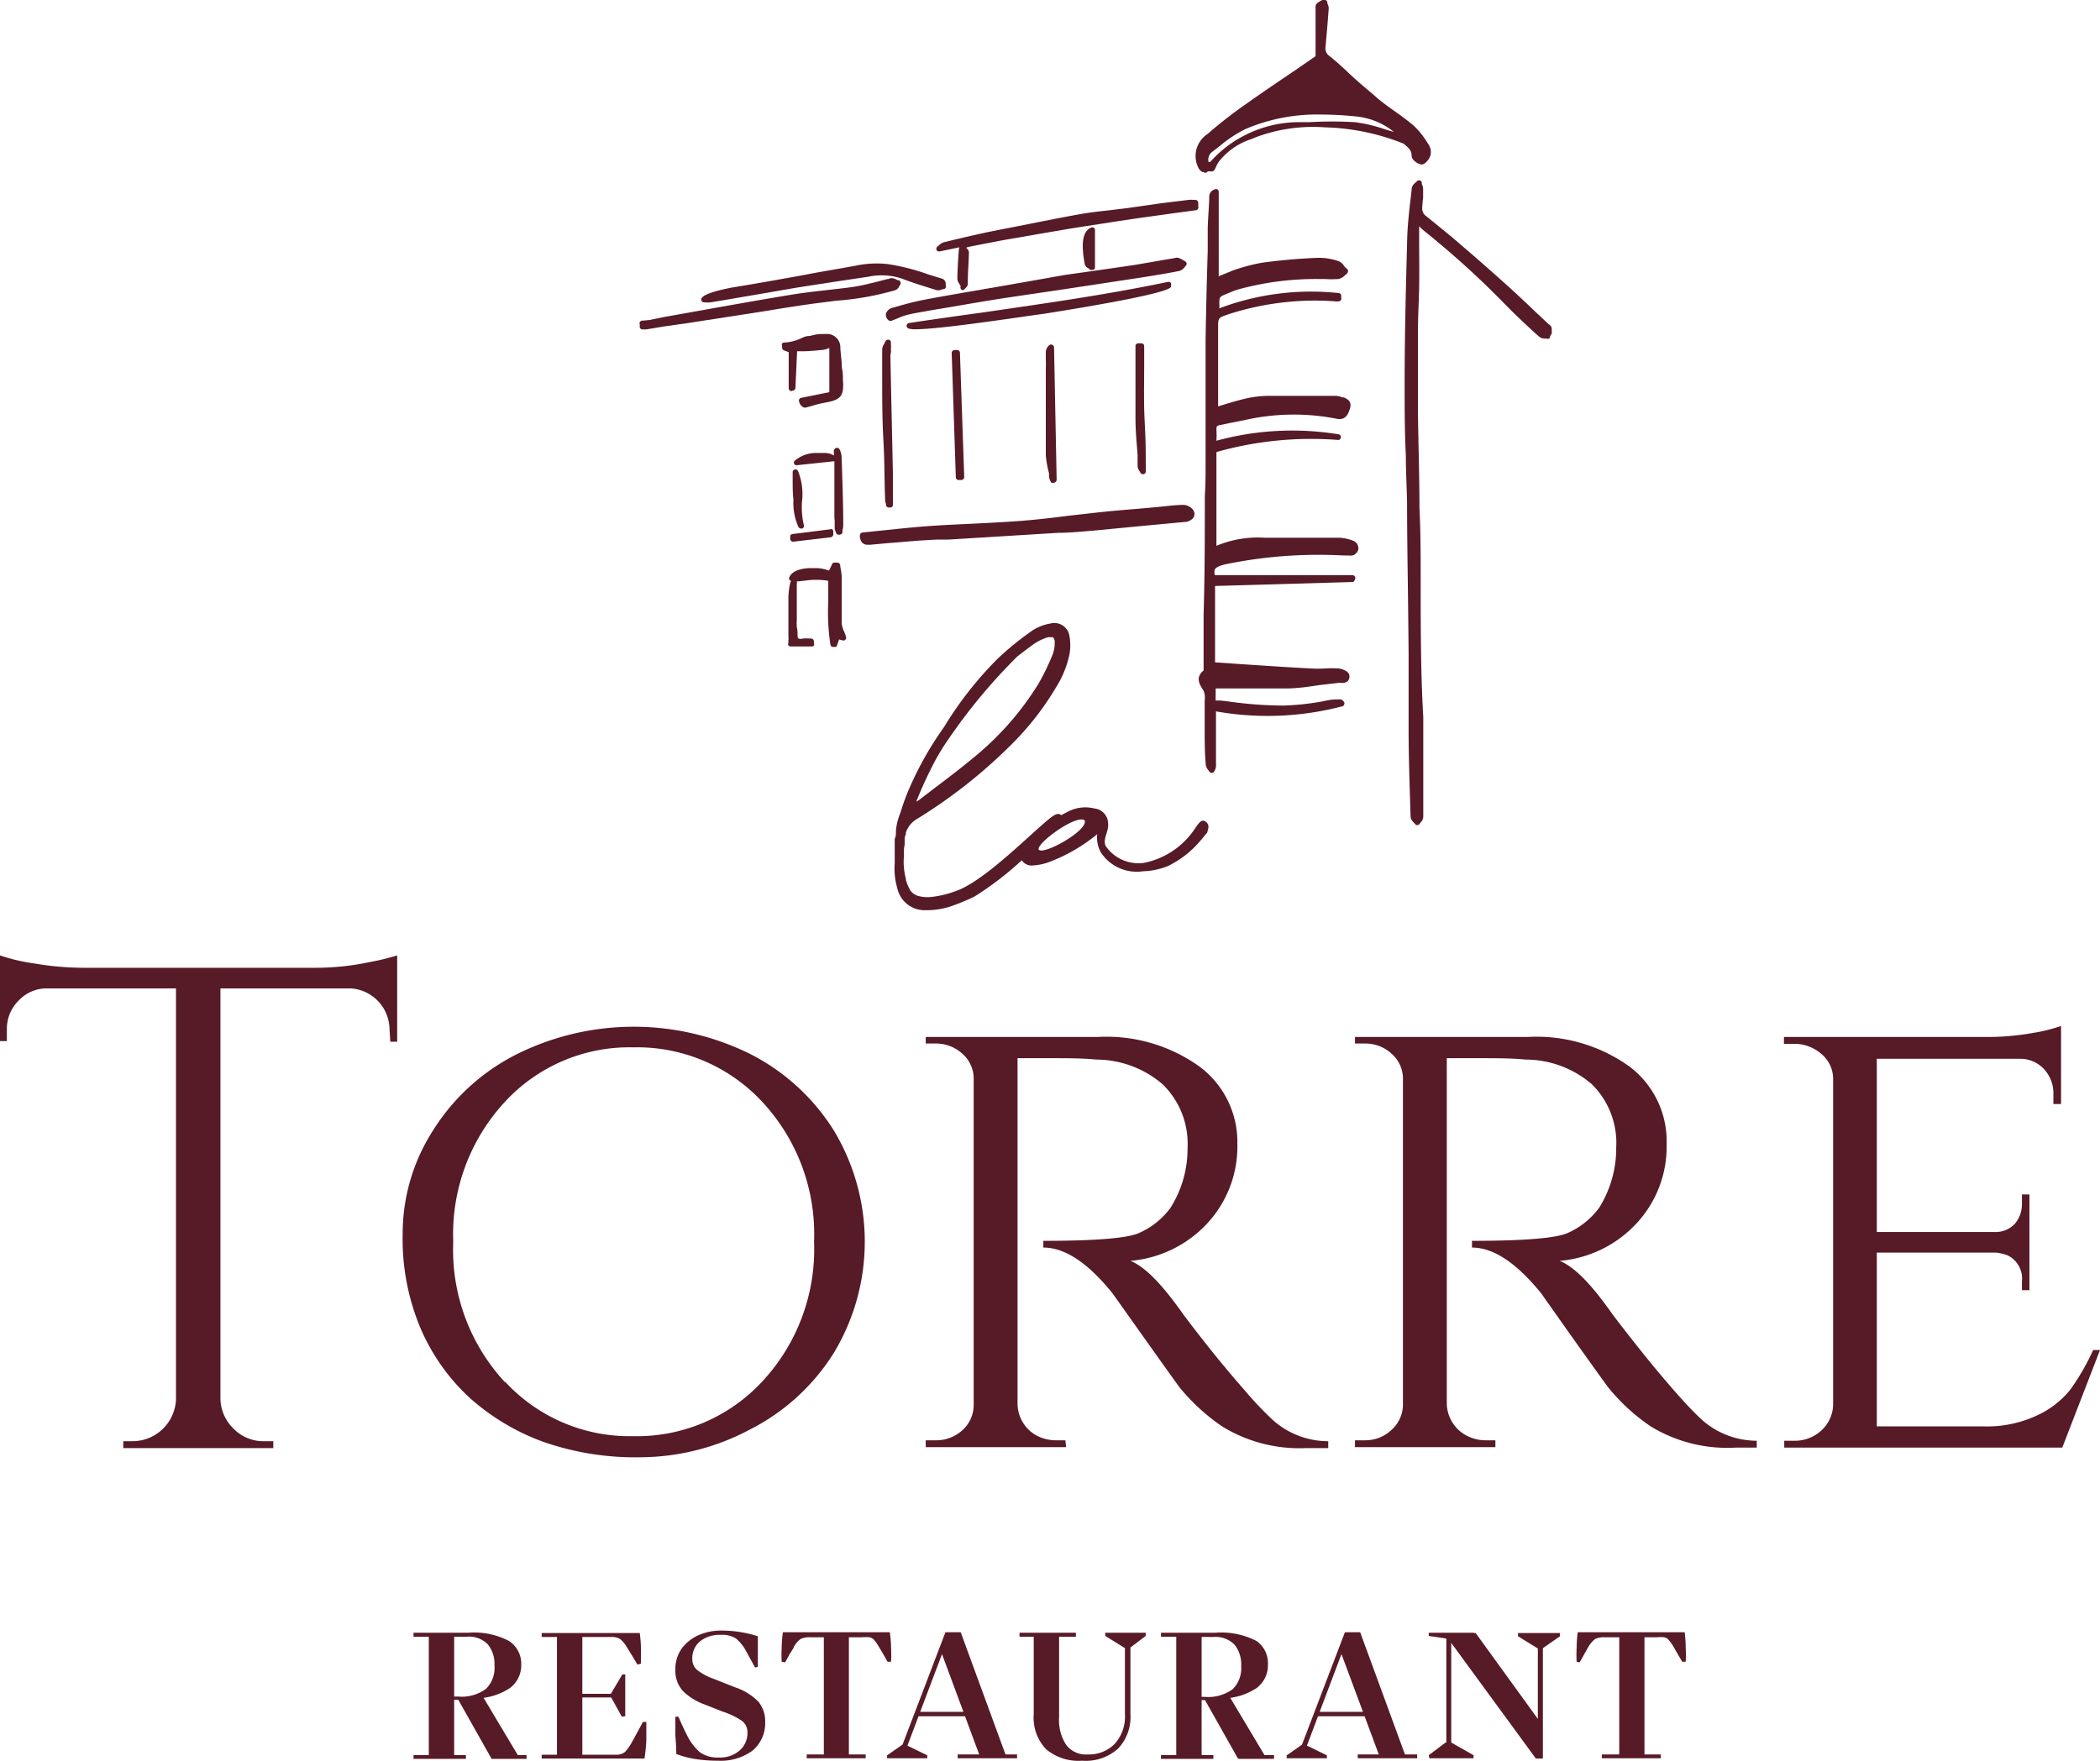 <svg xmlns="http://www.w3.org/2000/svg" viewBox="0 0 137.47 115.29"><defs><style>.cls-1{fill:#571a27;}</style></defs><title>La torre</title><g id="Layer_2" data-name="Layer 2"><g id="Layer_1-2" data-name="Layer 1"><path class="cls-1" d="M25.5,67.41A2.72,2.72,0,0,0,23,64.72H14.43V91.57a2.79,2.79,0,0,0,.88,2,2.72,2.72,0,0,0,2,.8h.58v.45H8.07v-.45h.58a2.85,2.85,0,0,0,2.87-2.73V64.72H3a2.52,2.52,0,0,0-1.81.83,2.58,2.58,0,0,0-.74,1.86v.76l-.45,0V62.56a12.31,12.31,0,0,0,2.33.54,19.11,19.11,0,0,0,3.05.27H20.53A16.9,16.9,0,0,0,24.18,63,15.84,15.84,0,0,0,26,62.56v5.65l-.45,0Z"></path><path class="cls-1" d="M33.89,69a17.18,17.18,0,0,1,15.19,0,13.87,13.87,0,0,1,5.49,5,14.1,14.1,0,0,1,0,14.61,13.87,13.87,0,0,1-5.49,5A15.34,15.34,0,0,1,42,95.42a18.3,18.3,0,0,1-6.41-1,14.81,14.81,0,0,1-4.82-2.87A13.35,13.35,0,0,1,27.54,87a15.06,15.06,0,0,1-1.18-6.21,12.49,12.49,0,0,1,2-6.79A13.73,13.73,0,0,1,33.89,69Zm-.83,21.47a11.09,11.09,0,0,0,8.4,3.57,11.18,11.18,0,0,0,8.43-3.57,12.7,12.7,0,0,0,3.4-9.16,12.71,12.71,0,0,0-3.4-9.17,11.17,11.17,0,0,0-8.43-3.56,11.08,11.08,0,0,0-8.4,3.56,12.75,12.75,0,0,0-3.39,9.17A12.74,12.74,0,0,0,33.06,90.51Z"></path><path class="cls-1" d="M69,69.29H66.61V91.92A2.4,2.4,0,0,0,67.86,94a2.69,2.69,0,0,0,1.3.31h.58l.05.45H60.6v-.45h.63A2.53,2.53,0,0,0,63,93.65,2.22,2.22,0,0,0,63.74,92V70.68A2.17,2.17,0,0,0,63,69a2.55,2.55,0,0,0-1.77-.67H60.6V67.9H71.85a10.45,10.45,0,0,1,6.66,1.93A6.15,6.15,0,0,1,81,74.89a7.42,7.42,0,0,1-2,5.25,7.76,7.76,0,0,1-5,2.42c1,.41,2.1,1.58,3.45,3.49,0,0,.48.66,1.54,2s1.92,2.34,2.56,3.07a22.18,22.18,0,0,0,1.59,1.69,5.42,5.42,0,0,0,3.81,1.56v.45H85.52A9.67,9.67,0,0,1,80,93.4a13.31,13.31,0,0,1-2.78-2.55c-.18-.24-.93-1.29-2.26-3.16l-2.13-3c-1.61-2-3.12-3-4.53-3v-.44q5.25,0,6.32-.54a5.07,5.07,0,0,0,2-1.62,7.25,7.25,0,0,0,1.12-3.94A5.43,5.43,0,0,0,76.11,71a6.7,6.7,0,0,0-4.35-1.62C71,69.3,70,69.29,69,69.29Z"></path><path class="cls-1" d="M97.09,69.29H94.71V91.92A2.42,2.42,0,0,0,96,94a2.71,2.71,0,0,0,1.3.31h.59l0,.45H88.7v-.45h.63a2.49,2.49,0,0,0,1.77-.69A2.22,2.22,0,0,0,91.84,92V70.68A2.17,2.17,0,0,0,91.1,69a2.52,2.52,0,0,0-1.77-.67H88.7V67.9H100a10.45,10.45,0,0,1,6.66,1.93,6.12,6.12,0,0,1,2.44,5.06,7.38,7.38,0,0,1-2,5.25,7.73,7.73,0,0,1-5,2.42c1,.41,2.11,1.58,3.45,3.49,0,0,.49.66,1.55,2s1.91,2.34,2.55,3.07,1.18,1.3,1.59,1.69A5.42,5.42,0,0,0,115,94.34v.45h-1.38a9.63,9.63,0,0,1-5.56-1.39,12.83,12.83,0,0,1-2.78-2.55c-.18-.24-.94-1.29-2.27-3.16l-2.12-3c-1.62-2-3.13-3-4.53-3v-.44q5.23,0,6.32-.54a5.14,5.14,0,0,0,2-1.62,7.34,7.34,0,0,0,1.12-3.94A5.4,5.4,0,0,0,104.21,71a6.66,6.66,0,0,0-4.35-1.62C99.06,69.3,98.13,69.29,97.09,69.29Z"></path><path class="cls-1" d="M117.43,94.34a2.56,2.56,0,0,0,1.82-.69A2.37,2.37,0,0,0,120,92V70.68a2.12,2.12,0,0,0-.76-1.66,2.68,2.68,0,0,0-1.84-.67h-.62V67.9H129.9a17,17,0,0,0,3.22-.27,10.5,10.5,0,0,0,1.8-.45v5.11l-.5,0v-.68A2.32,2.32,0,0,0,133.8,70a2.11,2.11,0,0,0-1.62-.67h-9.32V80.67h7.66a1.74,1.74,0,0,0,1.37-.53,2,2,0,0,0,.47-1.35v-.58h.49v6.27h-.49V83.9a1.69,1.69,0,0,0-.94-1.7,3.13,3.13,0,0,0-.76-.18h-7.8V93.4h7a7.72,7.72,0,0,0,3.47-.71A6,6,0,0,0,135.52,91a15.1,15.1,0,0,0,1.5-2.6h.45L135,94.79h-18.2v-.45Z"></path><path class="cls-1" d="M78.91,53.79c-.26-.17-.43.1-.67.44a5.23,5.23,0,0,1-3.35,2.27,2.6,2.6,0,0,1-2.52-1.12c-.19-.47.22-.93.17-1.44a1,1,0,0,0-.89-1A2.47,2.47,0,0,0,70,53.1l-.54.28a.22.22,0,0,0-.22-.08c-.26,0-.83.54-1.91,1.51-1.44,1.3-3.41,3.08-4.77,3.54a6.62,6.62,0,0,1-1.67.39,2.3,2.3,0,0,1-.77-.07,1,1,0,0,1-.52-.35,3.16,3.16,0,0,1-.3-.71v-.07a4.1,4.1,0,0,1-.13-.78,3.25,3.25,0,0,1,0-.63V55.9c0-.19,0-.39.05-.58l0-.29c0-.13,0-.26.08-.39l0-.12a1.62,1.62,0,0,1,.72-.89,33.62,33.62,0,0,0,6.15-4.84,18.65,18.65,0,0,0,3-3.85,6.46,6.46,0,0,0,.84-2.1,3.31,3.31,0,0,0,0-1.18,1,1,0,0,0-1.26-.83,3.05,3.05,0,0,0-1.16.45,20,20,0,0,0-2.24,1.81,23.73,23.73,0,0,0-3.56,4.53l-.08.11-.22.32a21.75,21.75,0,0,0-1.83,3.27,14.67,14.67,0,0,0-.72,1.91,3.93,3.93,0,0,0-.29,1.15h0l0,.11c0,.14,0,.28-.08.43l0,.29c0,.21,0,.43,0,.66v.23c0,.14,0,.29,0,.42a4.5,4.5,0,0,0,.17,1.64,1.83,1.83,0,0,0,1.87,1.44h.06a5,5,0,0,0,1.5-.23,13.23,13.23,0,0,0,1.63-.67,21,21,0,0,0,3.09-2.37.76.76,0,0,0,.72.34,3.63,3.63,0,0,0,1-.2,11,11,0,0,0,2.85-1.56c.19-.15.4-.29.37-.31a2,2,0,0,0,.23,1.21,2.81,2.81,0,0,0,2.77,1.24,4.66,4.66,0,0,0,1.62-.34,6.43,6.43,0,0,0,2.06-1.58c.26-.29.35-.43.51-.6C79.11,54.21,79.2,54,78.91,53.79ZM60,52.44a26.91,26.91,0,0,1,1.27-2.73c.27-.48.52-.88.77-1.24A37,37,0,0,1,66.58,43c.3-.24.61-.47.92-.7l.15-.11a3.27,3.27,0,0,1,.94-.46.63.63,0,0,1,.19,0,.24.24,0,0,1,.15,0,.4.4,0,0,1,.11.33,2,2,0,0,1-.13.79A15.83,15.83,0,0,1,68,44.74a19.26,19.26,0,0,1-4.1,4.73c-.86.72-1.77,1.42-2.65,2.08l-1.11.85-.15.09S60,52.46,60,52.44Zm8,3.2c-.21-.38,2.42-2.32,3-1.93C71.29,54.34,68.35,56,68,55.64Z"></path><path class="cls-1" d="M76.65,18.53a.2.2,0,0,0-.2-.07c-4,.84-8.14,1.42-12.11,2q-2.42.33-4.83.69a.2.2,0,0,0-.16.16.19.19,0,0,0,.12.2,1.52,1.52,0,0,0,.46.05c1.7,0,7.13-.85,8.32-1,2.92-.46,7.75-1.28,8.34-1.71l.06-.05a.2.2,0,0,0,0-.11A.19.19,0,0,0,76.65,18.53Z"></path><path class="cls-1" d="M46.16,19.8a2.23,2.23,0,0,0,.34,0c1-.16,2-.34,3.08-.52l2.48-.43c1-.16,1.94-.3,2.91-.45l1.47-.22.4-.06a4.19,4.19,0,0,1,2.22.13c.67.26,1.36.47,2,.67l.26.08a.55.55,0,0,0,.38-.07l.1,0a.18.18,0,0,0,.11-.1.2.2,0,0,0,0-.15.3.3,0,0,1,0-.1c0-.13-.08-.28-.23-.33l-.94-.29a14.19,14.19,0,0,0-2.64-.67A6.63,6.63,0,0,0,56,17.4l-.72.13-1.83.32-1,.19-1,.18c-1.12.2-2.24.4-3.37.58,0,0-2.24.37-2.17.82C45.91,19.76,46,19.8,46.16,19.8Z"></path><path class="cls-1" d="M54.64,34.1v0c0,.09,0,.17,0,.25s0,.06,0,.08,0,.12,0,.17a.14.14,0,0,1,0,.06l.07.17A.21.21,0,0,0,55,35h0a.17.17,0,0,0,.15-.15l0-.14a1,1,0,0,0,.05-.36c0-1.49-.06-3-.11-4.49a.82.82,0,0,0-.07-.28s0-.08-.05-.13a.18.18,0,0,0-.13-.12.17.17,0,0,0-.18.05.23.23,0,0,0-.07.11v0a.78.78,0,0,0,0,.18h0l0,.16h0a1,1,0,0,0-.25-.12h0a1.54,1.54,0,0,0-.31-.05h-.38l-.24,0a2.15,2.15,0,0,0-1.41.53.18.18,0,0,0,0,.2.27.27,0,0,0,.08.07h.1l2.44-.26h0v.12c0,.09,0,.18,0,.28v.1c0,.1,0,.21,0,.31v1c0,.11,0,.22,0,.33v.09c0,.15,0,.28,0,.42v.06l0,.34s0,.07,0,.11l0,.29s0,.06,0,.09A2.88,2.88,0,0,0,54.64,34.1Z"></path><path class="cls-1" d="M88.61,35.42a2.89,2.89,0,0,0-.91-.21l-2.56,0c-.77,0-1.53,0-2.29,0h-.08a7,7,0,0,0-3.14.53V29.6a22.79,22.79,0,0,1,8-.79.19.19,0,0,0,0-.37,18.79,18.79,0,0,0-8,.42v-.05a4.73,4.73,0,0,0,0-.65c0-.22,0-.29.25-.33l.72-.15,1-.2a14.56,14.56,0,0,1,5.85-.07c.66.16.82-.34.92-.66.16-.49-.22-.65-.41-.73l-.09,0a1.28,1.28,0,0,0-.51-.1H84.89l-1.87,0a7.13,7.13,0,0,0-1.49.18c-.47.11-.94.25-1.4.39l-.39.12,0-5.14c0-.66,0-.66.64-.88a18.37,18.37,0,0,1,7-.86.51.51,0,0,0,.22,0l.06,0a.17.17,0,0,0,.14-.21l0-.17a.18.18,0,0,0-.17-.16,17,17,0,0,0-7.81,1,2.62,2.62,0,0,0,0-.29c0-.46,0-.46.48-.66l.46-.19.3-.1a19.19,19.19,0,0,1,5.26-.68h.39a6.85,6.85,0,0,0,.9,0,.83.83,0,0,0,.42-.23l.12-.1a.22.22,0,0,0,.08-.13.19.19,0,0,0,0-.15L88,17.44a.75.75,0,0,0-.35-.33,4,4,0,0,0-1.31-.23,37.14,37.14,0,0,0-3.77.33,12.26,12.26,0,0,0-1.89.51L80,18a.88.88,0,0,0-.22.1V12.56a.21.21,0,0,0-.08-.16.22.22,0,0,0-.18,0,.51.51,0,0,0-.36.41c0,.59-.08,1.37-.1,2.15l0,1.45c-.06,1.94-.11,3.93-.14,5.9,0,1.13,0,2.26,0,3.39v2.65c0,.7,0,1.4,0,2.1s0,1.3-.05,2c0,2.59,0,5.18-.08,7.77l0,2.12v1.38s0,.08,0,.12,0,0,0,.06c-.56.47-.27.91,0,1.33a1.18,1.18,0,0,1,.07.62v.29c0,.5,0,1,0,1.5,0,.81,0,1.61.07,2.41a.69.69,0,0,0,.16.37.36.36,0,0,1,.07.1.2.2,0,0,0,.17.09h0a.19.19,0,0,0,.16-.11l.06-.11A.81.81,0,0,0,79.6,50c0-.3,0-.6,0-.91s0-.34,0-.51v-2a19.26,19.26,0,0,0,8.26-.33.16.16,0,0,0,.13-.11.18.18,0,0,0,0-.16c-.11-.18-.23-.19-.3-.18a.4.4,0,0,0-.15,0l-.09,0c-.35,0-.69.09-1,.15a17.61,17.61,0,0,1-2.39.25,26.21,26.21,0,0,1-3.66-.27l-.51-.06-.31,0a2,2,0,0,1,0-.29c0-.12,0-.28,0-.5h1.7c.93,0,1.89,0,2.84,0s1.63-.14,2.42-.24l1.12-.13h.13a.51.51,0,0,0,.45-.13.41.41,0,0,0,.09-.35c0-.26-.5-.46-.74-.46a6,6,0,0,0-.85,0,7.44,7.44,0,0,1-.94,0c-1.56-.08-3.14-.19-4.67-.29l-1.59-.11v-5l9-.26c.1,0,.18-.17.18-.27a.19.19,0,0,0-.19-.18h-9a.55.55,0,0,1,0-.38c.08-.13.28-.23.64-.32a30.17,30.17,0,0,1,7.73-.59H88a2.43,2.43,0,0,0,.27,0,.84.84,0,0,0,.27,0,.54.54,0,0,0,.38-.41A.53.53,0,0,0,88.61,35.42Z"></path><path class="cls-1" d="M101.58,21.84c0-.12,0-.24,0-.36a.41.41,0,0,0-.19-.24l-.8-.75c-.61-.58-1.22-1.16-1.85-1.73-.92-.83-1.94-1.73-3.12-2.74-.36-.32-.74-.63-1.12-.94s-.83-.68-1.23-1a.61.61,0,0,1-.17-.4,6.5,6.5,0,0,1,.06-.74c0-.18,0-.37,0-.56a.78.78,0,0,0-.09-.34.42.42,0,0,0,0-.1.17.17,0,0,0-.14-.13.21.21,0,0,0-.18.06.76.76,0,0,1-.09.09.6.6,0,0,0-.24.34l-.07.64c-.1.85-.2,1.73-.23,2.59-.08,3.07-.17,6.34-.17,9.56,0,1.58,0,3.2.08,4.76,0,1,.06,2.08.08,3.12,0,2.82.07,5.86.1,9.84,0,.77,0,1.53,0,2.3s0,1.7,0,2.55c0,1.94.07,3.86.13,5.82a.57.57,0,0,0,.2.37l.09.1a.18.18,0,0,0,.15.08h0a.19.19,0,0,0,.15-.09l.08-.1a.55.55,0,0,0,.16-.37c0-.25,0-.51,0-.76s0-.5,0-.75v-5C93,44,93,41,93,38c0-1.58,0-3.16-.08-4.74,0-2.17-.08-4.34-.1-6.52,0-.78,0-1.58,0-2.35,0-.36,0-.71,0-1.07v-.19c0-.44,0-.88,0-1.32,0-1,.06-2,.08-3s0-2,0-3v-1a3.26,3.26,0,0,0,.34.32,58.42,58.42,0,0,1,5.3,4.81c.63.65,1.3,1.27,1.95,1.87l.26.23a.58.58,0,0,0,.37.13l.12,0a.21.21,0,0,0,.17,0,.17.17,0,0,0,.06-.15Z"></path><path class="cls-1" d="M92.41,10.21c0,.26.39.53.63.56s.53-.37.58-.54a.87.87,0,0,0-.08-.73l-.11-.17a5.1,5.1,0,0,0-.93-1.14c-.43-.36-.89-.69-1.33-1s-.86-.62-1.27-1c-.6-.5-1.19-1-1.76-1.55-.38-.35-.76-.7-1.15-1a.61.61,0,0,1-.22-.57q.12-1.26.21-2.52a.61.61,0,0,0-.09-.32l0-.09A.17.17,0,0,0,86.72,0a.16.16,0,0,0-.16,0l-.13.07c-.15.09-.31.18-.31.35,0,.88,0,1.78,0,2.66v.6l-1.29.89c-1.11.75-2.16,1.46-3.22,2.21a30,30,0,0,0-2.57,2,1.72,1.72,0,0,0-.57,2.25.72.72,0,0,0,.23.23l.08,0a.18.18,0,0,0,.12.05h.05a.17.17,0,0,0,.11-.09l.07,0,.16,0a.19.19,0,0,0,.21-.1,1.14,1.14,0,0,0,.1-.19,2.08,2.08,0,0,1,.2-.36,4.45,4.45,0,0,1,2.14-1.47l.18-.08a10.68,10.68,0,0,1,4.63-.68,14.79,14.79,0,0,1,5.14,1.07C92.24,9.72,92.4,9.84,92.41,10.21Zm-13.3.39a.66.66,0,0,1,.22-.64l.51-.39a8.26,8.26,0,0,1,1.69-1.12,11.92,11.92,0,0,1,4.94-.95,22.59,22.59,0,0,1,2.43.14,4.66,4.66,0,0,1,2.35,1l-.55-.16a10,10,0,0,0-2-.48,25.7,25.7,0,0,0-3,0l-.87,0a7.89,7.89,0,0,0-4.42,1.52,7.66,7.66,0,0,0-1.11,1l-.08.08Z"></path><path class="cls-1" d="M77.48,33.06h0c-.5,0-1,.07-1.51.12l-.63.06-1.15.1c-.77.06-1.53.13-2.29.21l-1.95.22c-1,.13-2.1.26-3.16.34s-2.08.13-3.09.18-1.77.08-2.66.14c-1.05.07-2.07.18-3.15.29l-1.43.15a.19.19,0,0,0-.17.2.64.64,0,0,0,.19.5.48.48,0,0,0,.31.1h.17l1.1-.1,2.07-.17,1.21-.07.78,0,6-.37,1.15-.07c.74,0,1.5-.08,2.26-.14l3.33-.32,2.67-.25a.79.79,0,0,0,.56-.24.45.45,0,0,0,.09-.38C78.12,33.26,77.72,33.06,77.48,33.06Z"></path><path class="cls-1" d="M65.24,18.79l-.7.12c-1.32.23-2.68.46-4,.71-.73.14-1.45.34-2.06.52a.62.62,0,0,0-.48.38.45.45,0,0,0,.14.43.2.2,0,0,0,.14.06l.07,0,.4-.16a4,4,0,0,1,.71-.25c.46-.11,1-.19,1.42-.27l1.55-.26c1.1-.19,2.2-.38,3.3-.55l2.5-.37,1.68-.25,5-.76c.63-.1,1.46-.23,2.3-.4a.62.62,0,0,0,.33-.24l.08-.09a.23.23,0,0,0,.06-.16.21.21,0,0,0-.1-.14l-.1-.06c-.1-.05-.19-.11-.29-.15a.44.44,0,0,0-.3,0l-1,.17-1.56.27L72,17.68,69.73,18Z"></path><path class="cls-1" d="M54.74,19.69A18.55,18.55,0,0,0,58.61,19a.49.49,0,0,0,.27-.28l.06-.09a.16.16,0,0,0,0-.15.18.18,0,0,0-.09-.13l-.09,0a1,1,0,0,0-.31-.13.38.38,0,0,0-.28.05l-.07,0-.65.17c-.49.12-1,.25-1.5.33s-1.25.16-1.87.23-1.49.17-2.23.29c-2.13.35-4.29.74-6.38,1.11l-1.91.34-1.08.22L42,21a.23.23,0,0,0-.12.09.17.17,0,0,0,0,.14l0,.2a.19.19,0,0,0,.16.14h.26l1.21-.2L45,21.16l4.89-.76L51,20.22c.94-.15,1.92-.3,2.88-.42Z"></path><path class="cls-1" d="M78.44,13.52v-.25a.19.19,0,0,0-.17-.18l-.13,0a1.26,1.26,0,0,0-.34,0L76,13.31l-2.16.31-1.23.15c-.66.07-1.34.15-2,.27-1.73.31-3.48.68-5.16,1l-.65.13c-.95.2-1.89.42-3,.69a.73.73,0,0,0-.33.2l-.1.08a.19.19,0,0,0-.06.23.24.24,0,0,0,.08.09h.13l1.36-.28,0,0-.05,0a.25.25,0,0,0-.06.15c-.06.76-.09,1.35-.1,1.91a.65.65,0,0,0,.13.35l.09.15A.19.19,0,0,0,63,19h0a.16.16,0,0,0,.14-.07l.1-.1a.33.33,0,0,0,.11-.21c0-.7.06-1.39.08-2.09a.38.38,0,0,0-.16-.28l0-.05v0l.31-.07.92-.18,1.25-.24,1-.17,1.2-.21.93-.16,1.17-.2.89-.14,1.17-.18.82-.13,1.2-.18.7-.1,1.3-.18.5-.07,1.7-.23A.2.2,0,0,0,78.44,13.52Z"></path><path class="cls-1" d="M51.88,25.58a.19.19,0,0,0,.19-.18L52.18,23h.34c.45,0,.9-.05,1.34-.09a1.31,1.31,0,0,0,.43-.13h0v2.9l-1.84.37a.17.17,0,0,0-.13.1.15.15,0,0,0,0,.16c0,.11.17.38.37.38h.06l.49-.14a7.22,7.22,0,0,1,.74-.18c1.07-.18,1.28-.44,1.2-1.47,0-.27,0-.54-.07-.81,0-.44-.08-.88-.1-1.33a.87.87,0,0,0-.95-.89h0c-.28,0-.55,0-.81.07L53,22c-.1,0-.22,0-.47.11a3,3,0,0,1-1.17.32.18.18,0,0,0-.16.06.21.21,0,0,0,0,.17l0,.14a.19.19,0,0,0,.12.14l.31.12v2.36a.19.19,0,0,0,.19.19Z"></path><path class="cls-1" d="M55.23,41.3a1.88,1.88,0,0,1-.13-.47c0-.61,0-1.21,0-1.81V37.75a4.08,4.08,0,0,0-.07-.52A2.07,2.07,0,0,1,55,37a.19.19,0,0,0-.19-.16h-.17a.15.15,0,0,0-.17.11l-.2.41a3,3,0,0,0-.73-.16H53.1c-.65,0-1.24.18-1.42.58a.17.17,0,0,0,0,.18.23.23,0,0,0,.07.07h0a.11.11,0,0,0,.06,0h0l0,0,0,0a.23.23,0,0,0-.07.1,4.81,4.81,0,0,0-.13,1l0,1.57c0,.35,0,.69,0,1a1.14,1.14,0,0,1,0,.26l0,.15a.17.17,0,0,0,0,.15.17.17,0,0,0,.14.07h1.39a.18.18,0,0,0,.14-.06.16.16,0,0,0,0-.14v-.13a.19.19,0,0,0-.19-.19H53a3.23,3.23,0,0,0-.44,0,.42.42,0,0,1-.28,0c-.06,0-.07-.16-.07-.24s0-.33-.05-.5a4.21,4.21,0,0,1,0-.5q0-.85,0-1.71V38.2a.17.17,0,0,0,0-.12l0,0s0,0-.06,0l.53-.05a5,5,0,0,1,1.59,0c0,.45,0,.9,0,1.34a14.27,14.27,0,0,0,.14,2.84.18.18,0,0,0,.16.15l.13,0h0a.15.15,0,0,0,.07,0h0a.16.16,0,0,0,.07-.09l.14-.4.22.06a.18.18,0,0,0,.23-.23A2.27,2.27,0,0,0,55.23,41.3Z"></path><path class="cls-1" d="M58.32,22.83a.91.91,0,0,0,0-.25l0-.19a.19.19,0,0,0-.16-.15.21.21,0,0,0-.2.11,1.86,1.86,0,0,1-.1.2.68.68,0,0,0-.11.33c0,.61,0,1.22,0,1.73,0,1.42,0,2.83.08,4.24s.06,2.54.11,3.81A.8.8,0,0,0,58,33a.93.93,0,0,1,0,.1.19.19,0,0,0,.18.13h0l.13,0a.17.17,0,0,0,.14-.15l0-.07a.85.85,0,0,0,0-.23l0-1c0-.27,0-.55,0-.82-.05-2.48-.11-5-.16-7.46v-.25C58.33,23.06,58.33,23,58.32,22.83Z"></path><path class="cls-1" d="M74.9,22.66a.21.21,0,0,0-.05-.13.24.24,0,0,0-.14-.05h-.19a.18.18,0,0,0-.19.19v.52c0,.41,0,.82,0,1.24,0,.94,0,1.91,0,2.87s.08,1.68.14,2.5l0,.76a.7.7,0,0,0,.11.27.63.63,0,0,1,.07.12.19.19,0,0,0,.17.1h.05a.2.2,0,0,0,.14-.19L75,29.57c0-1-.08-1.91-.1-2.84s0-1.9,0-2.82Z"></path><path class="cls-1" d="M62.65,22.92h-.16a.19.19,0,0,0-.19.19l.27,8.14a.18.18,0,0,0,.18.18h.19a.2.2,0,0,0,.18-.2l-.28-8.13A.18.18,0,0,0,62.65,22.92Z"></path><path class="cls-1" d="M68.9,22.59a.18.18,0,0,0-.2,0,.64.64,0,0,0-.24.53c0,.15,0,.29,0,.44a4.38,4.38,0,0,1,0,.51v2.22c0,1.18,0,2.37,0,3.56A8.19,8.19,0,0,0,68.67,31c0,.16,0,.32.08.48s.07.11.13.14h.06a.27.27,0,0,0,.15-.05.21.21,0,0,0,.08-.16L69,22.76A.17.17,0,0,0,68.9,22.59Z"></path><path class="cls-1" d="M71.25,17.57l.12.1a.18.18,0,0,0,.12,0l.08,0a.18.18,0,0,0,.11-.17V15.07a.21.21,0,0,0-.08-.16.21.21,0,0,0-.19,0c-.53.24-.66,1-.4,2.38A.44.44,0,0,0,71.25,17.57Z"></path><path class="cls-1" d="M52.24,30.84a.19.19,0,0,0-.21-.1.18.18,0,0,0-.14.19l0,.56c0,.4,0,.8.05,1.2v.05a3.8,3.8,0,0,0,.33,1.77.21.21,0,0,0,.17.1l.07,0a.18.18,0,0,0,.11-.23,5.08,5.08,0,0,1-.12-1.52A4.08,4.08,0,0,0,52.24,30.84Z"></path><path class="cls-1" d="M51.73,35.14l0,.17a.19.19,0,0,0,.19.16h0l2.46-.29a.2.2,0,0,0,.17-.21l0-.18a.21.21,0,0,0-.07-.13.19.19,0,0,0-.14,0l-2.47.31a.19.19,0,0,0-.12.07A.18.18,0,0,0,51.73,35.14Z"></path><path class="cls-1" d="M27.07,107.17v-.26h3.59a4.94,4.94,0,0,1,2.66.54,1.77,1.77,0,0,1,.8,1.55,1.85,1.85,0,0,1-.75,1.54,4.12,4.12,0,0,1-2.26.67l.43-.23,2.39,4-1.76.17L30,111.3h-.88v-.21H30a2.66,2.66,0,0,0,1.82-.51,1.93,1.93,0,0,0,.55-1.51,2.06,2.06,0,0,0-.43-1.39,1.71,1.71,0,0,0-1.37-.51Zm0,8v-.25H30.5v.25Zm1-.16v-7.91h1.66V115Zm4.09.16.1-.25h2.21v.25Z"></path><path class="cls-1" d="M41.73,109l-.29-.49-.38-.61a2,2,0,0,0-.47-.58,1.1,1.1,0,0,0-.62-.13H35.46v-.26h6.42a9.41,9.41,0,0,1,.08,1c0,.4,0,.75,0,1Zm-6.27,6.15v-.25h4.85a.94.94,0,0,0,.59-.17,3.11,3.11,0,0,0,.48-.68l.35-.64.36-.66h.22c0,.37,0,.77,0,1.21a11.92,11.92,0,0,1-.12,1.19Zm1-.16v-7.91h1.66V115Zm.44-3.84v-.24h3.46v.24Zm3.8,1.25L40,111.13v-.24l.74-1.25h.19v2.74Z"></path><path class="cls-1" d="M47,115.29a9,9,0,0,1-1.48-.11,6.1,6.1,0,0,1-1.25-.33q0-.51-.06-1.2c0-.45,0-.86,0-1.24l.2,0c.25.57.42.94.51,1.1a3.61,3.61,0,0,0,.9,1.23,2,2,0,0,0,1.24.34,1.93,1.93,0,0,0,1.37-.47,1.51,1.51,0,0,0,.5-1.15.93.93,0,0,0-.35-.77,4.89,4.89,0,0,0-1.26-.61l-1.24-.49a3.82,3.82,0,0,1-1.39-.88,2,2,0,0,1-.48-1.39,2.31,2.31,0,0,1,.4-1.35,2.7,2.7,0,0,1,1.1-.89,3.57,3.57,0,0,1,1.5-.31,7.73,7.73,0,0,1,1.21.09,8.14,8.14,0,0,1,1.19.28q0,.4,0,1c0,.4,0,.74,0,1l-.18.05-.55-1a2.83,2.83,0,0,0-.7-.9,1.67,1.67,0,0,0-1-.24,2.06,2.06,0,0,0-1.35.42,1.44,1.44,0,0,0-.51,1.18.91.91,0,0,0,.33.71,3.8,3.8,0,0,0,1.07.57l1.39.55a3.87,3.87,0,0,1,1.53.94,2,2,0,0,1,.45,1.32,2.35,2.35,0,0,1-.84,1.9A3.52,3.52,0,0,1,47,115.29Z"></path><path class="cls-1" d="M51.17,108.81a8.78,8.78,0,0,1,0-.93,8.06,8.06,0,0,1,.08-1h7a8.06,8.06,0,0,1,.08,1,8.78,8.78,0,0,1,0,.93H58.1l-.27-.48-.31-.52a3.1,3.1,0,0,0-.29-.42.59.59,0,0,0-.29-.18,2.27,2.27,0,0,0-.51,0H53.07a1.35,1.35,0,0,0-.66.11,1.59,1.59,0,0,0-.45.53c0,.06-.12.22-.28.48l-.28.52Zm1.64,6.32v-.25h3.86v.25Zm1.12-.16v-7.91h1.64V115Z"></path><path class="cls-1" d="M58.07,115.13v-.19l1-.7.3.05,1.33.65v.19Zm6.1-.06L61.55,108l.44-.55L59.14,115h-.35l3.1-8.12h1l3,8.19ZM60,112.38v-.29h4v.29Zm2.69,2.75v-.25h3.89v.25Z"></path><path class="cls-1" d="M66.74,107.17v-.26h3.69v.26Zm4.1,8.12a3.29,3.29,0,0,1-2.37-.76,3,3,0,0,1-.8-2.29v-5.18h1.66v5.37a3,3,0,0,0,.46,1.82,1.61,1.61,0,0,0,1.4.63,2.37,2.37,0,0,0,1.78-.69,2.65,2.65,0,0,0,.67-1.93v-5H74v5a3,3,0,0,1-.8,2.23A3.15,3.15,0,0,1,70.84,115.29Zm2.82-7.36-1.31-.81v-.21H75v.21l-1.07.81Z"></path><path class="cls-1" d="M76,107.17v-.26h3.58a5,5,0,0,1,2.67.54A1.77,1.77,0,0,1,83,109a1.85,1.85,0,0,1-.75,1.54,4.12,4.12,0,0,1-2.26.67l.43-.23,2.39,4-1.77.17-2.16-3.83H78v-.21h.87a2.69,2.69,0,0,0,1.83-.51,1.93,1.93,0,0,0,.55-1.51,2.06,2.06,0,0,0-.43-1.39,1.71,1.71,0,0,0-1.37-.51Zm0,8v-.25h3.43v.25Zm1-.16v-7.91h1.66V115Zm4.08.16.11-.25h2.21v.25Z"></path><path class="cls-1" d="M84.23,115.13v-.19l1-.7.3.05,1.33.65v.19Zm6.1-.06L87.7,108l.44-.55L85.29,115h-.35l3.1-8.12h1l3,8.19Zm-4.15-2.69v-.29h4v.29Zm2.7,2.75v-.25h3.89v.25Z"></path><path class="cls-1" d="M93.53,107.12v-.21h3l-.75.55Zm0,7.81,1.1-.83H95l1.46.83v.2H93.57ZM95,107v7.66h-.32v-7.5l1.92-.23,4.14,5.72-.07.3v-5.54H101v7.74h-.46L94.58,107Zm7.12.14-1.16.81h-.28l-1.31-.81v-.21h2.75Z"></path><path class="cls-1" d="M103.21,108.81a9.14,9.14,0,0,1,0-.93,8.28,8.28,0,0,1,.07-1h7a8.28,8.28,0,0,1,.07,1,9.14,9.14,0,0,1,0,.93h-.23l-.28-.48-.3-.52a2.32,2.32,0,0,0-.3-.42.52.52,0,0,0-.29-.18,2.16,2.16,0,0,0-.51,0h-3.35a1.37,1.37,0,0,0-.67.11,1.86,1.86,0,0,0-.45.53l-.27.48-.29.52Zm1.65,6.32v-.25h3.86v.25ZM106,115v-7.91h1.65V115Z"></path></g></g></svg>